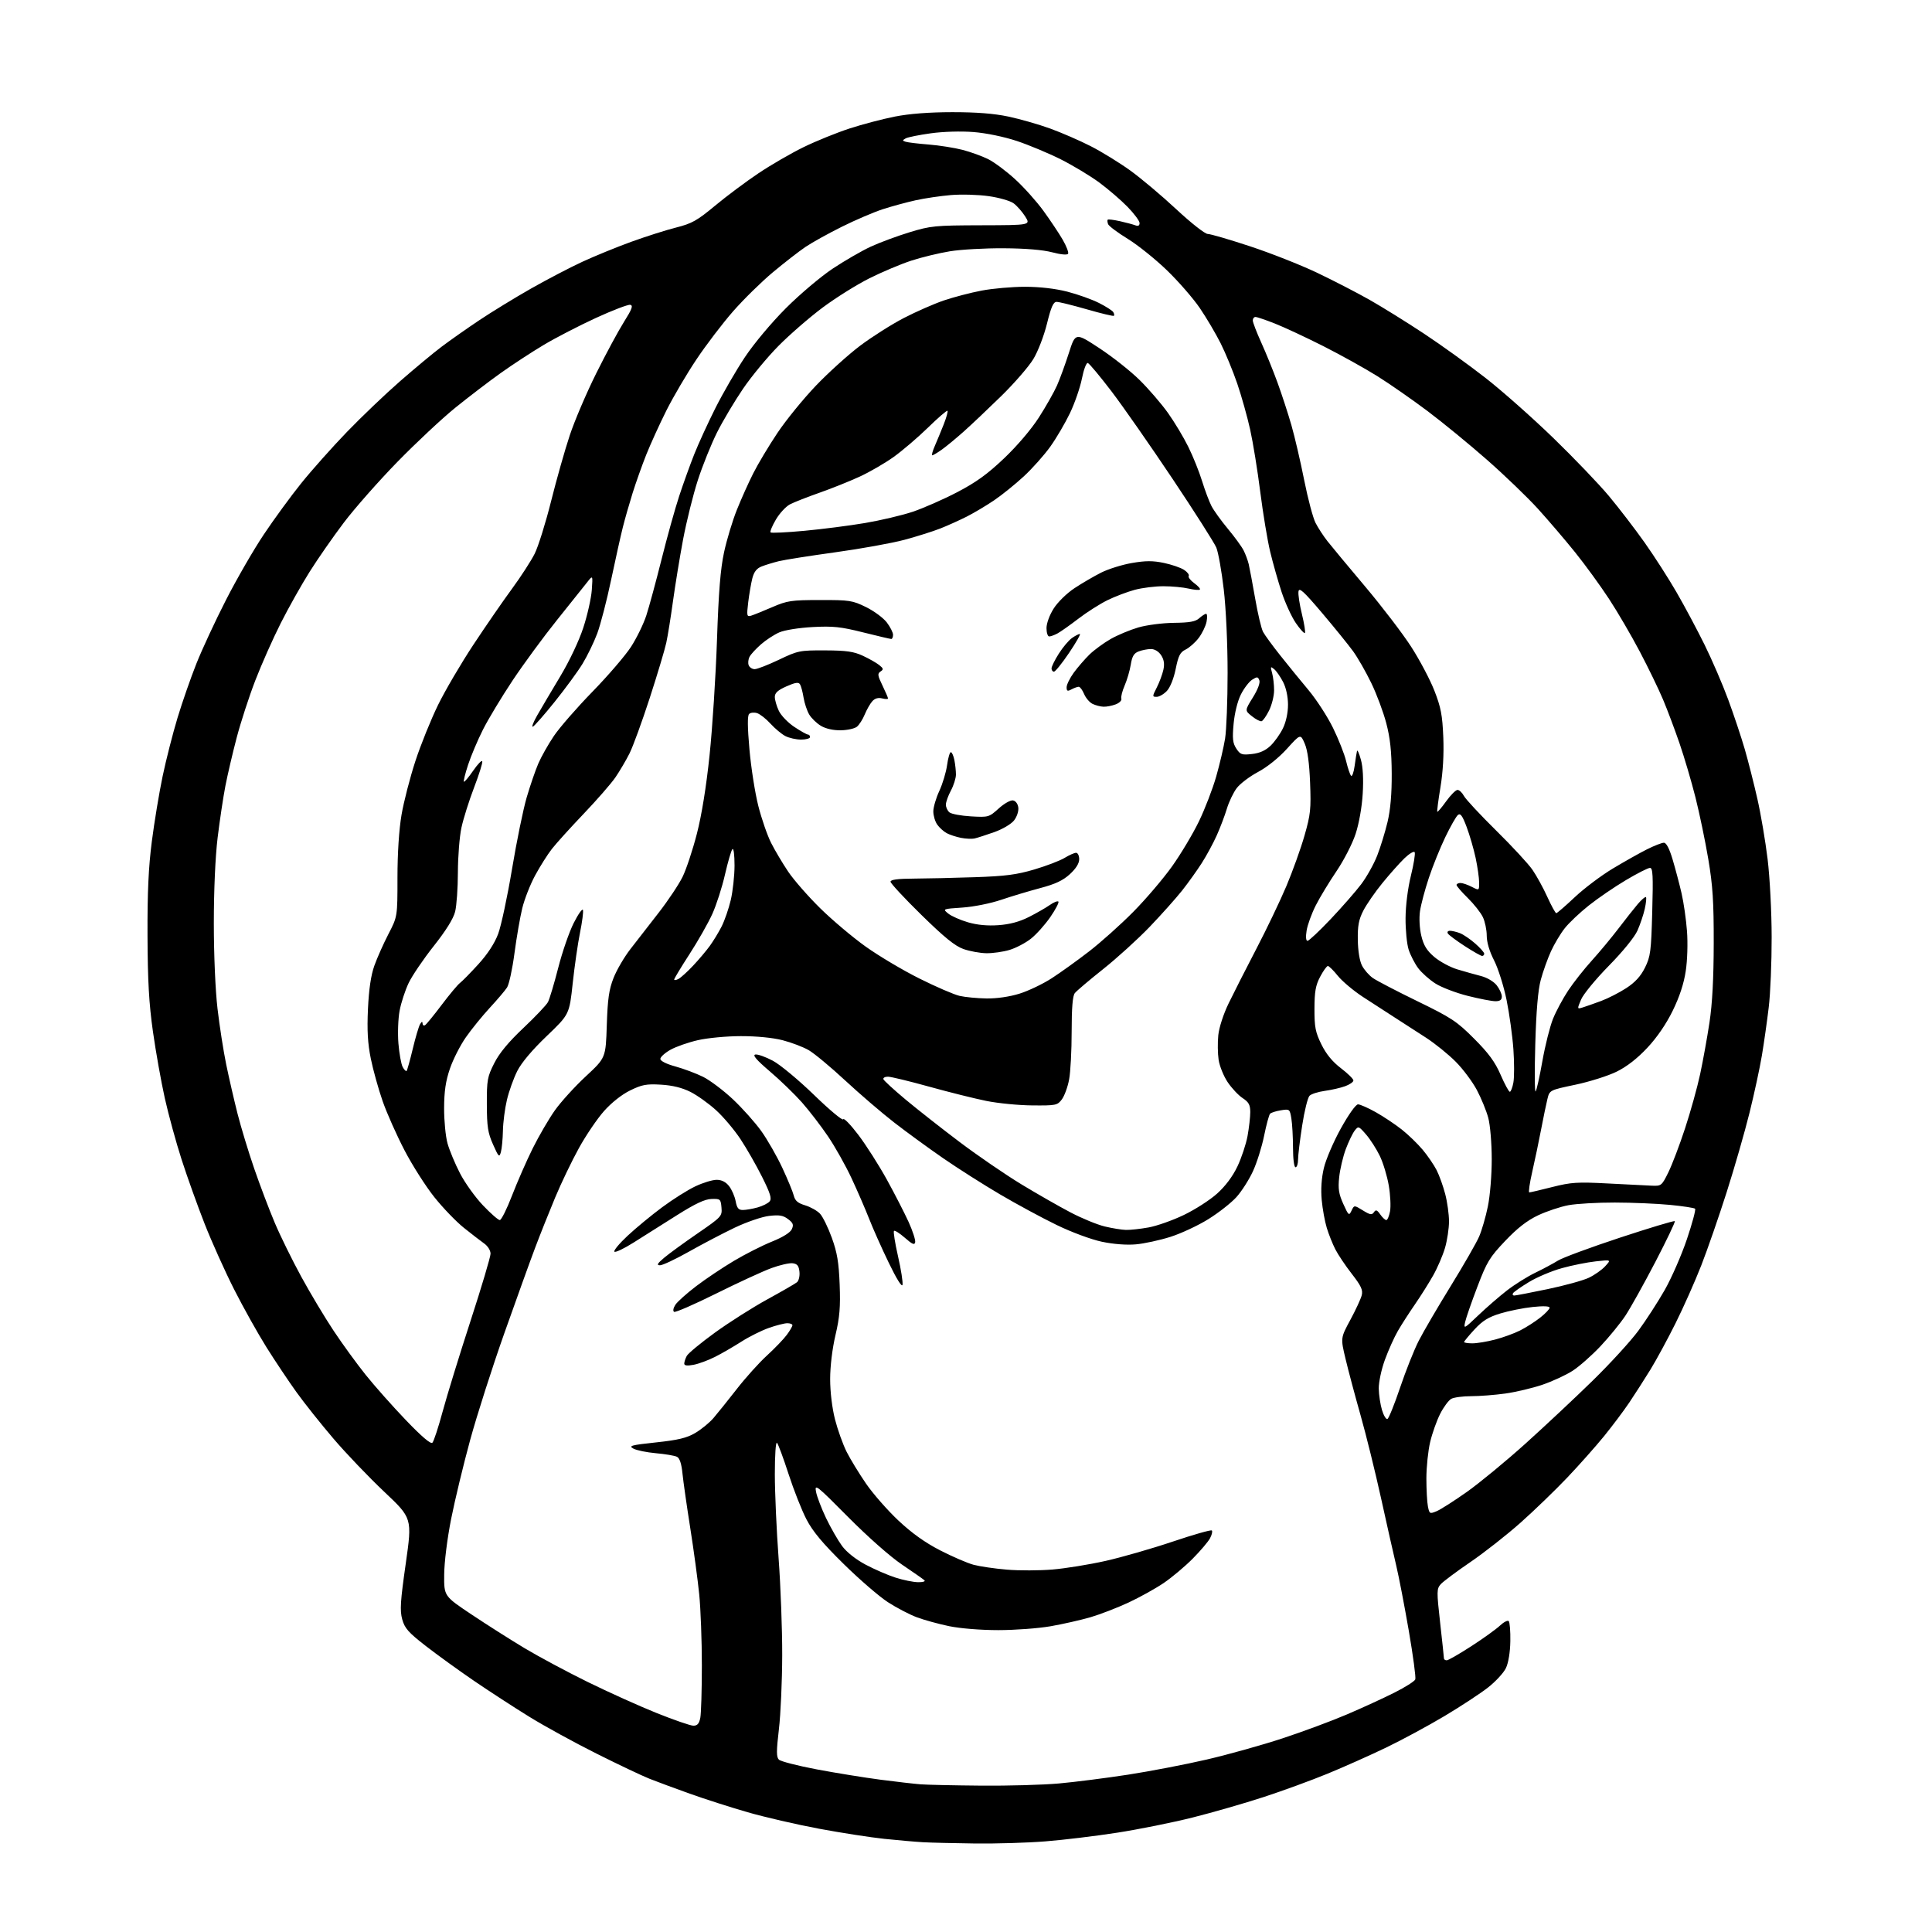 <?xml version="1.0" encoding="UTF-8" standalone="no"?>
<svg 
  version="1.1" 
  xmlns="http://www.w3.org/2000/svg" 
  xmlns:xlink="http://www.w3.org/1999/xlink" 
  xmlns:svg="http://www.w3.org/2000/svg"
  xmlns:rdf="http://www.w3.org/1999/02/22-rdf-syntax-ns#"
  xmlns:cc="http://creativecommons.org/ns#"
  xmlns:dc="http://purl.org/dc/elements/1.1/"
  viewBox="0 0 768 768"
  width="768"
  height="768"
>
<style>svg {background-color: white; }</style>"
<path stroke="none" fill="black" fill-rule="evenodd" d="M387.60,732.82C379.30,732.71 370.02,732.49 367.00,732.32C363.98,732.15 357.00,731.54 351.50,730.97C346.00,730.39 334.30,728.57 325.50,726.93C316.70,725.28 303.96,722.34 297.19,720.39C290.42,718.43 280.07,715.12 274.19,713.01C268.31,710.91 261.13,708.25 258.23,707.10C255.32,705.95 245.87,701.47 237.23,697.14C228.58,692.82 216.55,686.23 210.50,682.50C204.45,678.77 194.55,672.34 188.50,668.21C182.45,664.08 173.80,657.83 169.28,654.32C162.34,648.93 160.88,647.28 159.89,643.72C158.92,640.18 159.14,636.59 161.30,621.50C163.86,603.50 163.86,603.50 152.74,593.00C146.63,587.23 137.54,577.73 132.56,571.89C127.58,566.06 120.95,557.73 117.84,553.39C114.72,549.05 109.37,541.04 105.94,535.58C102.52,530.12 96.73,519.77 93.08,512.58C89.44,505.39 84.16,493.65 81.35,486.50C78.54,479.35 74.43,467.88 72.21,461.00C69.99,454.12 66.98,443.12 65.51,436.54C64.05,429.97 61.92,418.04 60.79,410.04C59.22,398.95 58.71,389.93 58.64,372.00C58.57,354.77 59.03,344.77 60.35,334.50C61.34,326.80 63.27,315.12 64.65,308.54C66.03,301.96 68.70,291.52 70.57,285.34C72.44,279.15 75.82,269.46 78.07,263.80C80.32,258.13 85.61,246.75 89.83,238.50C94.04,230.25 100.79,218.55 104.84,212.50C108.88,206.45 115.59,197.26 119.76,192.08C123.93,186.89 132.11,177.72 137.92,171.69C143.74,165.67 153.22,156.61 159.00,151.57C164.78,146.52 172.20,140.35 175.50,137.86C178.80,135.37 185.55,130.62 190.50,127.31C195.45,124.00 204.72,118.33 211.09,114.71C217.47,111.09 226.67,106.29 231.54,104.04C236.41,101.79 245.15,98.22 250.95,96.11C256.75,94.01 264.77,91.45 268.76,90.45C275.06,88.85 277.11,87.70 284.26,81.76C288.79,77.99 296.55,72.20 301.50,68.88C306.45,65.56 314.55,60.87 319.50,58.46C324.45,56.05 332.65,52.73 337.73,51.07C342.81,49.42 350.91,47.29 355.73,46.34C361.47,45.21 369.33,44.60 378.50,44.59C388.09,44.58 395.12,45.13 400.82,46.33C405.40,47.30 412.88,49.44 417.44,51.09C422.01,52.75 429.28,55.91 433.60,58.12C437.93,60.33 444.98,64.67 449.27,67.76C453.56,70.85 461.81,77.79 467.60,83.19C473.46,88.65 478.99,93.00 480.08,93.00C481.15,93.00 488.70,95.20 496.85,97.89C505.00,100.57 516.94,105.28 523.39,108.34C529.84,111.41 539.25,116.26 544.31,119.12C549.36,121.98 559.12,128.04 566.00,132.59C572.88,137.13 583.88,145.05 590.45,150.18C597.02,155.30 609.13,166.03 617.36,174.00C625.59,181.97 635.57,192.39 639.54,197.14C643.51,201.89 649.90,210.22 653.74,215.64C657.58,221.06 663.32,230.00 666.49,235.50C669.67,241.00 674.68,250.39 677.63,256.37C680.58,262.36 684.81,272.16 687.01,278.16C689.22,284.16 692.17,292.99 693.56,297.78C694.95,302.58 697.20,311.45 698.57,317.50C699.95,323.55 701.78,334.35 702.65,341.50C703.53,348.74 704.25,362.47 704.26,372.50C704.28,382.40 703.76,395.00 703.09,400.50C702.43,406.00 701.22,414.55 700.39,419.50C699.57,424.45 697.35,434.71 695.47,442.31C693.59,449.90 689.51,464.08 686.41,473.81C683.31,483.54 678.76,496.68 676.29,503.00C673.82,509.32 669.22,519.67 666.06,526.00C662.91,532.33 658.40,540.65 656.03,544.50C653.66,548.35 649.91,554.20 647.69,557.50C645.47,560.80 640.96,566.81 637.67,570.86C634.38,574.91 627.82,582.30 623.09,587.28C618.37,592.26 610.00,600.34 604.50,605.24C599.00,610.13 590.00,617.20 584.50,620.95C579.00,624.70 573.71,628.65 572.74,629.72C571.09,631.56 571.07,632.48 572.48,645.09C573.31,652.46 573.99,658.84 573.99,659.25C574.00,659.66 574.49,660.00 575.10,660.00C575.70,660.00 580.09,657.48 584.85,654.40C589.61,651.32 594.73,647.64 596.24,646.22C597.75,644.80 599.32,643.99 599.74,644.41C600.16,644.84 600.45,648.43 600.38,652.41C600.31,656.80 599.62,660.99 598.63,663.09C597.73,664.98 594.51,668.47 591.47,670.84C588.44,673.21 580.68,678.30 574.23,682.15C567.78,686.00 557.33,691.64 551.00,694.69C544.67,697.74 534.22,702.40 527.77,705.05C521.31,707.71 509.84,711.90 502.27,714.37C494.70,716.84 482.00,720.50 474.07,722.49C466.13,724.49 452.63,727.20 444.07,728.53C435.50,729.86 422.70,731.41 415.60,731.97C408.51,732.54 395.91,732.92 387.60,732.82zM390.00,709.82C400.73,709.92 414.68,709.52 421.00,708.95C427.32,708.38 439.66,706.81 448.41,705.46C457.15,704.11 471.26,701.40 479.75,699.43C488.25,697.45 501.79,693.67 509.85,691.01C517.91,688.36 529.43,684.08 535.45,681.50C541.47,678.93 549.93,675.05 554.24,672.88C558.56,670.71 562.32,668.33 562.60,667.59C562.89,666.85 561.73,658.21 560.04,648.38C558.34,638.54 556.10,626.90 555.06,622.50C554.01,618.10 551.28,605.98 548.99,595.57C546.70,585.16 543.03,570.31 540.84,562.57C538.65,554.83 535.96,544.76 534.88,540.19C532.89,531.87 532.89,531.87 536.78,524.67C538.92,520.71 540.96,516.30 541.31,514.88C541.84,512.81 541.07,511.15 537.38,506.40C534.85,503.16 531.90,498.75 530.81,496.62C529.72,494.48 528.19,490.66 527.42,488.12C526.64,485.58 525.73,480.57 525.40,477.00C525.01,472.80 525.31,468.32 526.25,464.34C527.04,460.95 530.08,453.86 533.00,448.59C536.08,443.04 538.95,439.00 539.83,439.00C540.66,439.00 543.85,440.41 546.92,442.13C549.99,443.86 554.63,446.95 557.23,449.01C559.83,451.07 563.57,454.69 565.55,457.06C567.53,459.42 570.01,463.07 571.08,465.15C572.14,467.23 573.68,471.52 574.50,474.68C575.33,477.84 576.00,482.72 576.00,485.53C576.00,488.34 575.28,493.08 574.41,496.07C573.53,499.06 571.42,503.98 569.71,507.00C568.01,510.02 564.75,515.20 562.47,518.50C560.19,521.80 557.13,526.55 555.68,529.06C554.22,531.57 551.90,536.75 550.51,540.56C549.12,544.39 548.03,549.50 548.08,552.00C548.12,554.47 548.70,558.30 549.36,560.50C550.02,562.70 551.00,564.31 551.53,564.07C552.06,563.83 554.33,558.21 556.57,551.57C558.81,544.93 562.13,536.58 563.96,533.00C565.78,529.42 571.50,519.64 576.67,511.25C581.84,502.86 586.93,493.99 587.99,491.52C589.05,489.06 590.61,483.68 591.45,479.56C592.32,475.37 592.99,467.13 592.99,460.79C592.98,454.46 592.38,447.25 591.61,444.37C590.86,441.55 588.81,436.55 587.06,433.26C585.30,429.97 581.54,424.93 578.68,422.06C575.83,419.18 570.58,414.93 567.00,412.59C563.42,410.26 557.80,406.63 554.50,404.52C551.20,402.41 545.45,398.69 541.72,396.25C537.99,393.80 533.53,390.05 531.80,387.90C530.08,385.76 528.30,384.00 527.85,384.00C527.41,384.00 526.03,385.91 524.79,388.25C522.98,391.68 522.54,394.14 522.52,401.00C522.50,408.30 522.89,410.30 525.28,415.17C527.18,419.03 529.65,422.04 533.03,424.62C535.77,426.71 538.00,428.90 538.00,429.50C538.00,430.11 536.52,431.13 534.70,431.79C532.89,432.45 529.26,433.28 526.63,433.64C524.00,434.00 521.27,434.87 520.56,435.58C519.85,436.29 518.53,441.60 517.64,447.37C516.74,453.15 516.00,459.25 516.00,460.94C516.00,462.62 515.55,464.00 515.00,464.00C514.42,464.00 514.00,460.74 513.99,456.25C513.98,451.99 513.69,446.76 513.34,444.64C512.72,440.87 512.62,440.80 509.19,441.36C507.25,441.67 505.32,442.28 504.89,442.71C504.46,443.15 503.39,447.10 502.50,451.50C501.61,455.90 499.61,462.26 498.05,465.62C496.50,468.99 493.54,473.61 491.49,475.88C489.44,478.15 484.44,482.08 480.37,484.61C476.31,487.15 469.51,490.32 465.27,491.67C461.03,493.01 454.84,494.36 451.53,494.65C447.81,494.98 442.62,494.58 438.00,493.61C433.72,492.70 425.99,489.84 420.00,486.93C414.23,484.13 404.10,478.66 397.50,474.77C390.90,470.89 380.74,464.43 374.93,460.42C369.12,456.41 360.34,450.01 355.43,446.20C350.52,442.39 341.78,434.89 336.00,429.53C330.23,424.17 323.70,418.75 321.50,417.47C319.30,416.19 314.61,414.41 311.08,413.50C307.16,412.50 300.72,411.87 294.52,411.88C288.91,411.88 281.28,412.60 277.44,413.48C273.62,414.35 268.70,416.07 266.50,417.31C264.30,418.55 262.50,420.18 262.50,420.93C262.50,421.75 264.90,422.96 268.50,423.94C271.80,424.85 276.73,426.70 279.47,428.05C282.20,429.40 287.53,433.41 291.33,436.97C295.12,440.54 300.20,446.23 302.63,449.63C305.06,453.03 308.80,459.57 310.95,464.16C313.09,468.75 315.16,473.73 315.53,475.24C316.05,477.32 317.14,478.26 320.07,479.14C322.19,479.78 324.84,481.27 325.96,482.46C327.07,483.64 329.19,487.96 330.67,492.06C332.80,497.95 333.44,501.82 333.78,510.66C334.12,519.60 333.79,523.60 332.10,530.78C330.84,536.18 330.00,543.11 330.00,548.21C330.00,553.31 330.77,559.69 331.93,564.24C333.00,568.40 335.08,574.21 336.56,577.15C338.05,580.09 341.52,585.78 344.28,589.79C347.04,593.80 352.81,600.38 357.10,604.41C362.43,609.42 367.68,613.18 373.70,616.28C378.54,618.77 384.52,621.35 387.00,622.02C389.48,622.68 395.45,623.56 400.28,623.96C405.10,624.37 413.25,624.34 418.38,623.91C423.51,623.48 433.00,621.94 439.47,620.49C445.95,619.03 457.96,615.58 466.18,612.81C474.39,610.04 481.38,608.05 481.72,608.39C482.06,608.73 481.74,610.12 481.00,611.49C480.27,612.86 477.16,616.52 474.09,619.62C471.01,622.72 465.85,627.05 462.62,629.25C459.38,631.45 453.08,634.95 448.62,637.03C444.15,639.11 437.35,641.74 433.50,642.87C429.65,643.99 422.50,645.61 417.62,646.46C412.73,647.31 403.38,648.00 396.83,648.00C389.89,648.00 381.74,647.34 377.30,646.43C373.11,645.56 367.33,643.97 364.45,642.89C361.57,641.82 356.41,639.12 352.98,636.91C349.56,634.70 341.63,627.86 335.38,621.71C327.02,613.50 323.10,608.80 320.60,604.01C318.73,600.43 315.53,592.33 313.48,586.00C311.43,579.67 309.36,574.07 308.87,573.55C308.37,573.00 308.01,578.31 308.01,586.05C308.02,593.45 308.69,608.50 309.51,619.50C310.32,630.50 310.97,647.83 310.94,658.00C310.92,668.17 310.33,681.39 309.63,687.36C308.60,696.13 308.60,698.46 309.63,699.49C310.33,700.18 317.11,701.93 324.70,703.36C332.29,704.79 343.68,706.63 350.00,707.46C356.32,708.28 363.52,709.11 366.00,709.30C368.48,709.49 379.27,709.73 390.00,709.82zM275.62,685.99C277.21,686.00 277.91,685.20 278.38,682.88C278.72,681.16 279.00,671.75 279.00,661.98C279.00,652.21 278.53,639.55 277.96,633.86C277.39,628.16 275.79,616.30 274.40,607.50C273.01,598.70 271.61,588.89 271.29,585.71C270.91,581.83 270.18,579.65 269.11,579.10C268.22,578.64 264.46,578.01 260.76,577.68C257.05,577.35 253.00,576.52 251.76,575.83C249.78,574.74 250.89,574.44 260.76,573.38C269.58,572.44 272.96,571.63 276.37,569.63C278.77,568.22 282.02,565.56 283.61,563.71C285.20,561.86 289.38,556.65 292.90,552.14C296.41,547.63 301.81,541.63 304.90,538.82C307.98,536.00 311.51,532.33 312.75,530.65C313.99,528.98 315.00,527.25 315.00,526.81C315.00,526.36 314.09,526.00 312.98,526.00C311.86,526.00 308.56,526.84 305.63,527.87C302.71,528.90 297.78,531.36 294.69,533.34C291.60,535.31 286.89,538.04 284.23,539.38C281.57,540.73 277.73,542.15 275.69,542.53C273.14,543.01 272.00,542.86 272.00,542.05C272.00,541.40 272.45,540.03 273.00,539.00C273.55,537.97 278.61,533.79 284.25,529.70C289.89,525.62 299.23,519.69 305.00,516.53C310.77,513.37 316.09,510.30 316.80,509.72C317.52,509.14 317.97,507.28 317.80,505.59C317.57,503.22 316.95,502.42 315.15,502.17C313.85,501.98 310.03,502.85 306.65,504.09C303.27,505.33 293.39,509.88 284.70,514.20C276.01,518.52 268.48,521.80 267.96,521.48C267.42,521.14 267.64,519.96 268.48,518.66C269.29,517.44 273.02,514.10 276.77,511.25C280.52,508.40 287.26,503.88 291.75,501.21C296.24,498.54 303.03,495.10 306.85,493.56C311.20,491.81 314.15,489.97 314.76,488.62C315.56,486.87 315.29,486.14 313.26,484.61C311.29,483.12 309.76,482.87 305.68,483.35C302.85,483.69 296.76,485.78 292.04,488.03C287.34,490.28 279.16,494.56 273.85,497.56C268.54,500.55 263.37,502.99 262.35,502.97C260.91,502.95 261.28,502.29 264.00,499.99C265.93,498.36 271.91,494.00 277.30,490.30C286.83,483.74 287.09,483.46 286.80,480.03C286.51,476.66 286.33,476.50 282.84,476.61C280.17,476.68 276.40,478.46 269.02,483.11C263.44,486.62 255.74,491.48 251.92,493.90C248.10,496.32 244.64,497.97 244.24,497.56C243.83,497.15 246.20,494.29 249.50,491.22C252.80,488.14 258.97,483.05 263.22,479.90C267.46,476.75 273.40,473.01 276.41,471.59C279.41,470.16 283.22,469.00 284.87,469.00C286.86,469.00 288.51,469.83 289.81,471.49C290.89,472.86 292.07,475.56 292.43,477.49C292.95,480.25 293.56,481.00 295.30,480.99C296.51,480.99 299.14,480.53 301.14,479.98C303.14,479.42 305.31,478.34 305.94,477.57C306.86,476.47 306.21,474.38 302.94,467.83C300.65,463.25 296.79,456.50 294.36,452.83C291.93,449.16 287.57,443.98 284.65,441.33C281.74,438.67 277.14,435.39 274.43,434.03C271.11,432.37 267.29,431.44 262.74,431.17C256.96,430.83 255.20,431.16 250.52,433.45C247.21,435.06 243.11,438.30 240.15,441.62C237.45,444.65 232.96,451.26 230.17,456.31C227.37,461.36 223.11,470.23 220.70,476.00C218.29,481.77 214.70,490.77 212.73,496.00C210.75,501.23 205.24,516.52 200.47,530.00C195.70,543.48 189.60,562.54 186.91,572.36C184.22,582.19 180.81,596.36 179.32,603.86C177.77,611.75 176.60,621.08 176.57,625.99C176.50,634.48 176.50,634.48 187.50,641.82C193.55,645.86 203.00,651.86 208.50,655.16C214.00,658.46 225.25,664.49 233.50,668.55C241.75,672.61 254.12,678.19 261.00,680.95C267.88,683.71 274.46,685.98 275.62,685.99zM364.95,628.95C366.91,628.98 367.99,628.63 367.45,628.16C366.93,627.69 362.90,624.88 358.50,621.91C353.84,618.77 344.90,610.86 337.11,603.01C324.60,590.39 323.76,589.73 324.38,593.00C324.74,594.92 326.55,599.65 328.39,603.50C330.24,607.35 333.09,612.31 334.72,614.53C336.55,617.01 340.14,619.86 344.07,621.96C347.57,623.82 352.93,626.15 355.97,627.12C359.01,628.10 363.05,628.92 364.95,628.95zM571.12,600.71C572.71,600.04 578.12,596.58 583.16,593.02C588.19,589.45 598.66,580.83 606.41,573.85C614.16,566.86 626.18,555.61 633.11,548.83C640.05,542.05 648.22,533.12 651.26,529.00C654.30,524.88 659.01,517.60 661.73,512.83C664.45,508.06 668.42,498.97 670.56,492.64C672.70,486.30 674.17,480.84 673.82,480.49C673.48,480.15 668.99,479.46 663.85,478.96C658.71,478.46 648.85,478.04 641.93,478.03C635.02,478.01 626.73,478.49 623.51,479.08C620.29,479.68 614.86,481.49 611.43,483.10C607.03,485.19 603.21,488.16 598.34,493.28C592.14,499.81 591.05,501.60 587.28,511.51C584.97,517.55 582.79,523.85 582.42,525.50C581.78,528.37 582.00,528.26 587.63,522.88C590.86,519.80 595.98,515.35 599.00,513.01C602.02,510.66 607.07,507.50 610.22,505.97C613.36,504.45 617.48,502.25 619.36,501.08C621.25,499.92 632.36,495.81 644.04,491.96C655.73,488.11 665.50,485.17 665.76,485.43C666.02,485.68 662.52,493.01 658.00,501.70C653.47,510.39 648.13,519.97 646.13,522.99C644.13,526.01 639.66,531.49 636.19,535.17C632.72,538.85 627.73,543.25 625.09,544.94C622.45,546.63 617.07,549.12 613.12,550.46C609.17,551.80 602.54,553.37 598.40,553.95C594.25,554.53 588.16,555.00 584.86,555.00C581.57,555.00 578.00,555.47 576.93,556.04C575.87,556.61 573.87,559.30 572.49,562.02C571.11,564.74 569.32,569.78 568.51,573.23C567.69,576.68 567.02,583.16 567.01,587.62C567.01,592.09 567.28,597.14 567.62,598.83C568.21,601.79 568.34,601.86 571.12,600.71zM171.89,573.50C172.44,572.95 174.28,567.33 175.99,561.00C177.70,554.67 182.68,538.51 187.05,525.07C191.42,511.64 195.00,499.62 195.00,498.37C195.00,497.07 193.91,495.32 192.46,494.30C191.06,493.31 187.42,490.50 184.38,488.06C181.33,485.62 176.06,480.15 172.67,475.90C169.28,471.66 163.95,463.31 160.84,457.34C157.73,451.38 153.80,442.57 152.12,437.77C150.44,432.96 148.32,425.34 147.40,420.82C146.17,414.73 145.88,409.65 146.27,401.06C146.64,393.23 147.45,387.70 148.80,383.91C149.89,380.83 152.41,375.18 154.39,371.34C158.00,364.37 158.00,364.37 158.00,348.86C158.00,339.20 158.61,329.80 159.61,323.93C160.49,318.74 162.97,309.14 165.11,302.58C167.25,296.03 171.33,285.95 174.16,280.18C176.99,274.41 183.33,263.61 188.25,256.18C193.16,248.75 200.05,238.77 203.55,234.01C207.05,229.24 211.09,222.99 212.53,220.13C213.97,217.26 216.91,207.85 219.07,199.22C221.23,190.59 224.57,178.78 226.51,172.98C228.44,167.18 233.15,156.15 236.98,148.47C240.80,140.78 245.77,131.57 248.01,128.00C251.25,122.85 251.77,121.43 250.53,121.17C249.67,120.99 243.54,123.33 236.92,126.37C230.29,129.42 220.96,134.23 216.19,137.08C211.41,139.92 203.68,144.98 199.00,148.32C194.32,151.66 186.22,157.85 181.00,162.07C175.78,166.29 165.41,175.99 157.96,183.62C150.52,191.25 140.95,202.10 136.70,207.72C132.45,213.34 126.32,222.14 123.09,227.28C119.86,232.41 114.69,241.60 111.61,247.70C108.53,253.80 103.98,264.02 101.51,270.43C99.03,276.83 95.69,287.11 94.07,293.28C92.45,299.45 90.43,308.10 89.58,312.50C88.73,316.90 87.35,326.11 86.51,332.97C85.59,340.55 85.00,353.89 85.00,366.98C85.00,379.55 85.61,393.71 86.47,401.01C87.27,407.88 88.83,417.84 89.92,423.14C91.01,428.44 93.04,437.23 94.41,442.66C95.79,448.10 98.78,457.93 101.05,464.52C103.32,471.11 106.98,480.77 109.19,486.00C111.39,491.23 116.15,500.90 119.75,507.50C123.35,514.10 129.15,523.78 132.63,529.01C136.11,534.25 141.84,542.13 145.36,546.52C148.88,550.92 156.06,559.01 161.33,564.51C167.67,571.12 171.24,574.16 171.89,573.50zM585.29,534.00C587.10,534.00 591.16,533.33 594.32,532.50C597.48,531.68 601.96,530.05 604.28,528.87C606.60,527.70 610.19,525.41 612.25,523.78C614.31,522.16 616.00,520.38 616.00,519.84C616.00,519.20 613.54,519.10 609.25,519.55C605.54,519.94 599.74,521.10 596.38,522.13C591.65,523.57 589.31,525.03 586.13,528.48C583.86,530.94 582.00,533.19 582.00,533.48C582.00,533.76 583.48,534.00 585.29,534.00zM601.93,515.00C602.50,515.00 608.49,513.85 615.23,512.44C621.98,511.03 629.34,509.00 631.58,507.93C633.83,506.86 636.76,504.80 638.08,503.36C640.50,500.73 640.50,500.73 634.34,501.41C630.95,501.78 624.88,502.99 620.86,504.11C616.83,505.22 610.95,507.71 607.79,509.63C604.63,511.55 601.78,513.54 601.46,514.06C601.14,514.58 601.35,515.00 601.93,515.00zM358.76,510.73C358.53,511.81 356.40,508.40 353.31,502.00C350.52,496.23 347.00,488.35 345.50,484.50C343.99,480.65 340.86,473.42 338.53,468.43C336.21,463.44 332.01,455.96 329.21,451.81C326.40,447.65 321.72,441.56 318.81,438.26C315.89,434.96 310.14,429.39 306.02,425.89C300.71,421.36 299.04,419.42 300.26,419.19C301.20,419.01 304.34,420.13 307.24,421.67C310.13,423.22 317.52,429.36 323.65,435.31C329.78,441.25 334.97,445.58 335.19,444.93C335.41,444.27 338.11,447.06 341.20,451.12C344.28,455.18 349.39,463.20 352.56,468.95C355.72,474.70 359.61,482.28 361.21,485.80C362.80,489.32 363.97,492.91 363.80,493.79C363.56,495.03 362.67,494.65 359.71,492.05C357.63,490.23 355.68,488.99 355.37,489.30C355.06,489.61 355.78,494.16 356.98,499.41C358.18,504.66 358.98,509.76 358.76,510.73zM447.57,488.91C449.25,488.96 453.30,488.52 456.57,487.93C459.83,487.34 466.14,485.12 470.58,482.98C475.03,480.85 480.99,477.02 483.82,474.47C487.13,471.49 490.02,467.63 491.90,463.67C493.51,460.28 495.32,454.83 495.92,451.57C496.51,448.30 497.00,444.03 497.00,442.07C496.99,439.20 496.40,438.11 493.95,436.50C492.28,435.40 489.60,432.54 488.00,430.15C486.40,427.75 484.79,423.77 484.42,421.29C484.05,418.82 483.99,414.42 484.29,411.51C484.60,408.46 486.33,403.13 488.39,398.87C490.35,394.82 495.31,385.07 499.40,377.21C503.50,369.35 508.88,358.10 511.37,352.21C513.85,346.32 517.09,337.30 518.56,332.16C520.96,323.78 521.19,321.62 520.78,311.16C520.48,303.35 519.78,298.21 518.65,295.59C516.97,291.69 516.97,291.69 511.57,297.66C508.33,301.24 503.73,304.93 500.09,306.87C496.75,308.65 492.93,311.54 491.61,313.30C490.28,315.06 488.52,318.75 487.69,321.50C486.86,324.25 485.05,329.03 483.66,332.12C482.27,335.22 479.59,340.17 477.70,343.12C475.80,346.08 472.30,350.98 469.91,354.00C467.52,357.02 461.73,363.51 457.04,368.41C452.34,373.30 444.00,380.88 438.50,385.25C433.00,389.62 427.94,393.91 427.25,394.79C426.39,395.89 426.00,400.64 426.00,410.05C426.00,417.57 425.55,426.15 424.99,429.11C424.44,432.08 423.14,435.62 422.12,437.00C420.34,439.38 419.79,439.50 410.38,439.42C404.94,439.38 396.68,438.57 392.00,437.62C387.32,436.67 377.11,434.12 369.30,431.95C361.49,429.78 354.14,428.00 352.97,428.00C351.79,428.00 350.98,428.45 351.17,429.01C351.35,429.56 355.33,433.20 360.00,437.10C364.68,441.00 374.36,448.61 381.52,454.01C388.69,459.41 399.71,466.96 406.02,470.79C412.34,474.62 421.15,479.65 425.61,481.98C430.07,484.32 436.14,486.81 439.11,487.53C442.07,488.24 445.88,488.87 447.57,488.91zM198.67,485.00C199.29,485.00 201.48,480.61 203.54,475.25C205.61,469.89 209.30,461.45 211.76,456.50C214.22,451.55 218.19,444.74 220.58,441.37C222.97,438.00 228.50,431.92 232.86,427.87C240.79,420.50 240.79,420.50 241.21,407.50C241.55,397.08 242.08,393.36 243.89,388.76C245.13,385.60 248.15,380.42 250.61,377.26C253.08,374.09 258.15,367.56 261.89,362.74C265.62,357.93 269.88,351.54 271.34,348.55C272.81,345.56 275.36,337.87 277.01,331.46C278.94,323.98 280.75,312.77 282.07,300.15C283.20,289.34 284.52,268.80 285.01,254.50C285.66,235.18 286.39,226.19 287.83,219.50C288.90,214.55 291.18,207.00 292.89,202.73C294.60,198.45 297.53,191.90 299.42,188.17C301.30,184.43 305.63,177.20 309.05,172.09C312.46,166.99 319.34,158.54 324.32,153.33C329.31,148.11 337.24,140.95 341.94,137.41C346.65,133.87 354.47,128.91 359.32,126.40C364.17,123.89 371.32,120.75 375.21,119.43C379.10,118.11 385.87,116.34 390.25,115.51C394.63,114.68 402.37,114.00 407.45,114.00C413.30,114.00 419.45,114.71 424.24,115.93C428.40,117.00 434.07,119.02 436.83,120.42C439.60,121.82 442.16,123.45 442.53,124.05C442.90,124.64 443.02,125.32 442.80,125.54C442.57,125.76 437.74,124.61 432.07,122.97C426.39,121.34 420.97,120.00 420.03,120.00C418.72,120.00 417.83,121.99 416.19,128.66C414.99,133.51 412.61,139.70 410.77,142.73C408.97,145.71 403.23,152.33 398.00,157.45C392.77,162.56 386.02,168.95 383.00,171.63C379.98,174.32 376.08,177.53 374.35,178.76C372.61,179.99 370.92,181.00 370.58,181.00C370.25,181.00 370.71,179.31 371.61,177.25C372.51,175.19 374.11,171.31 375.17,168.63C376.22,165.95 376.88,163.55 376.64,163.30C376.39,163.06 372.88,166.08 368.85,170.02C364.81,173.96 358.66,179.20 355.19,181.68C351.72,184.16 345.65,187.67 341.69,189.49C337.74,191.31 330.57,194.18 325.76,195.87C320.96,197.55 315.69,199.63 314.05,200.47C312.42,201.32 309.88,204.05 308.42,206.55C306.95,209.05 306.01,211.34 306.31,211.64C306.61,211.95 312.63,211.66 319.68,211.01C326.73,210.36 337.58,208.97 343.80,207.92C350.01,206.87 358.56,204.86 362.80,203.44C367.03,202.02 374.98,198.53 380.45,195.68C388.00,191.75 392.50,188.50 399.14,182.19C404.33,177.26 409.95,170.66 412.98,165.94C415.78,161.57 419.02,155.86 420.17,153.25C421.33,150.64 423.45,144.82 424.89,140.33C427.50,132.16 427.50,132.16 437.00,138.40C442.23,141.83 449.44,147.53 453.02,151.07C456.61,154.61 461.66,160.47 464.25,164.10C466.84,167.73 470.49,173.80 472.36,177.60C474.24,181.39 476.70,187.52 477.84,191.22C478.98,194.91 480.67,199.39 481.58,201.16C482.50,202.94 485.45,207.03 488.13,210.25C490.81,213.47 493.62,217.32 494.36,218.81C495.11,220.29 496.02,222.75 496.39,224.28C496.75,225.80 497.90,231.95 498.95,237.94C499.99,243.94 501.40,249.89 502.08,251.17C502.77,252.45 505.83,256.65 508.89,260.50C511.94,264.35 517.01,270.57 520.15,274.32C523.29,278.07 527.67,284.82 529.88,289.32C532.09,293.82 534.43,299.75 535.09,302.50C535.74,305.25 536.63,307.89 537.06,308.37C537.49,308.85 538.14,307.05 538.50,304.37C538.86,301.69 539.29,299.05 539.44,298.50C539.60,297.95 540.29,299.52 540.98,302.00C541.79,304.89 542.05,309.73 541.70,315.50C541.39,320.83 540.23,327.36 538.87,331.50C537.60,335.38 534.21,341.98 531.27,346.32C528.35,350.62 524.63,356.77 523.00,359.99C521.38,363.21 519.75,367.68 519.40,369.92C518.99,372.45 519.13,374.00 519.76,374.00C520.32,374.00 524.47,370.10 528.98,365.34C533.49,360.58 538.95,354.33 541.11,351.47C543.28,348.60 546.12,343.51 547.44,340.16C548.75,336.81 550.60,330.79 551.56,326.79C552.73,321.87 553.27,315.60 553.23,307.50C553.18,298.69 552.61,293.37 551.07,287.50C549.92,283.10 547.24,275.90 545.10,271.50C542.97,267.10 539.72,261.42 537.87,258.87C536.01,256.32 530.45,249.45 525.50,243.61C518.26,235.07 516.43,233.40 516.17,235.10C515.98,236.25 516.60,240.33 517.54,244.15C518.47,247.97 519.00,251.33 518.72,251.62C518.43,251.91 516.81,250.13 515.12,247.68C513.43,245.22 510.89,239.68 509.46,235.35C508.04,231.03 506.00,223.81 504.91,219.30C503.83,214.79 502.06,204.09 500.97,195.53C499.89,186.97 498.08,175.81 496.95,170.73C495.82,165.65 493.52,157.45 491.83,152.50C490.14,147.55 487.17,140.35 485.24,136.50C483.31,132.65 479.59,126.35 476.97,122.50C474.36,118.65 468.46,111.87 463.86,107.43C459.26,102.99 452.25,97.37 448.27,94.93C444.29,92.49 440.79,89.87 440.49,89.11C440.20,88.34 440.13,87.54 440.34,87.32C440.56,87.11 442.74,87.38 445.20,87.93C447.65,88.48 450.41,89.22 451.33,89.57C452.44,90.00 453.00,89.70 453.00,88.67C453.00,87.83 450.85,84.93 448.22,82.23C445.59,79.53 440.53,75.18 436.97,72.55C433.41,69.93 426.54,65.79 421.70,63.35C416.85,60.92 408.98,57.63 404.20,56.04C399.05,54.34 392.03,52.89 387.00,52.49C382.00,52.10 375.00,52.30 370.02,52.99C365.36,53.63 360.86,54.54 360.02,55.01C358.68,55.77 358.67,55.92 360.00,56.35C360.82,56.62 364.95,57.12 369.17,57.45C373.39,57.79 379.46,58.75 382.66,59.58C385.86,60.42 390.45,62.08 392.85,63.28C395.25,64.48 400.07,68.08 403.56,71.28C407.05,74.47 412.10,80.11 414.77,83.80C417.45,87.48 420.88,92.62 422.40,95.22C423.91,97.82 424.89,100.36 424.58,100.88C424.23,101.43 421.68,101.20 418.25,100.29C414.57,99.32 407.63,98.74 399.00,98.69C391.57,98.64 381.94,99.18 377.60,99.89C373.25,100.60 366.33,102.28 362.22,103.62C358.10,104.97 350.63,108.12 345.62,110.62C340.60,113.13 332.23,118.37 327.00,122.27C321.77,126.18 313.90,133.01 309.50,137.46C305.10,141.90 298.74,149.58 295.38,154.52C292.01,159.46 287.36,167.28 285.04,171.89C282.73,176.51 279.29,185.05 277.40,190.87C275.52,196.69 272.88,207.32 271.53,214.48C270.19,221.64 268.39,232.68 267.52,239.00C266.65,245.32 265.46,252.75 264.86,255.50C264.27,258.25 261.30,268.15 258.27,277.50C255.23,286.85 251.62,296.75 250.24,299.50C248.86,302.25 246.34,306.52 244.65,309.00C242.95,311.48 237.26,318.00 232.01,323.50C226.76,329.00 221.06,335.30 219.35,337.50C217.64,339.70 214.65,344.43 212.72,348.00C210.78,351.57 208.48,357.45 207.60,361.06C206.72,364.67 205.33,372.74 204.50,378.99C203.68,385.23 202.35,391.34 201.55,392.56C200.75,393.78 197.66,397.42 194.68,400.64C191.71,403.86 187.43,409.13 185.19,412.34C182.94,415.56 180.08,421.18 178.84,424.84C177.16,429.76 176.56,433.85 176.54,440.50C176.52,445.45 177.13,451.75 177.89,454.50C178.66,457.25 180.88,462.60 182.84,466.38C184.79,470.17 188.90,475.91 191.97,479.13C195.04,482.36 198.06,485.00 198.67,485.00zM551.08,485.00C551.53,485.00 552.20,483.44 552.56,481.52C552.92,479.61 552.70,475.00 552.06,471.27C551.43,467.55 549.83,462.25 548.50,459.50C547.17,456.75 544.72,452.93 543.05,451.00C540.11,447.61 539.97,447.56 538.51,449.44C537.68,450.51 536.09,453.82 534.97,456.80C533.86,459.78 532.68,464.79 532.35,467.93C531.86,472.57 532.17,474.58 533.98,478.58C536.07,483.21 536.26,483.37 537.25,481.26C538.30,479.02 538.30,479.02 541.75,481.15C544.62,482.93 545.36,483.05 546.15,481.89C546.91,480.76 547.38,480.92 548.67,482.75C549.53,483.99 550.62,485.00 551.08,485.00zM607.92,474.00C608.30,474.00 612.42,473.04 617.06,471.86C624.54,469.97 627.04,469.81 639.00,470.44C646.42,470.83 654.30,471.23 656.50,471.32C660.41,471.50 660.56,471.37 663.21,466.00C664.69,462.98 667.69,455.10 669.85,448.50C672.02,441.90 674.71,432.23 675.83,427.00C676.95,421.77 678.62,412.55 679.54,406.50C680.67,399.04 681.21,388.91 681.23,375.00C681.26,358.41 680.85,352.02 679.07,341.50C677.87,334.35 675.57,323.32 673.98,317.00C672.39,310.68 669.53,301.00 667.64,295.50C665.75,290.00 662.80,282.15 661.08,278.07C659.36,273.98 655.22,265.43 651.87,259.07C648.52,252.70 642.99,243.22 639.56,238.00C636.14,232.78 630.08,224.45 626.09,219.50C622.10,214.55 615.46,206.78 611.34,202.24C607.21,197.70 598.14,188.97 591.17,182.84C584.20,176.71 573.55,167.98 567.50,163.43C561.45,158.88 552.48,152.64 547.57,149.56C542.65,146.48 532.98,141.11 526.07,137.61C519.16,134.12 510.50,130.08 506.83,128.63C503.16,127.18 499.67,126.00 499.08,126.00C498.49,126.00 498.00,126.62 498.00,127.38C498.00,128.13 499.51,132.07 501.35,136.13C503.19,140.18 506.10,147.32 507.80,152.00C509.51,156.68 512.00,164.32 513.35,169.00C514.69,173.68 516.98,183.52 518.44,190.88C519.90,198.23 521.93,205.88 522.96,207.88C523.99,209.87 526.11,213.13 527.67,215.11C529.23,217.10 535.96,225.20 542.63,233.11C549.30,241.03 557.53,251.78 560.90,257.00C564.28,262.23 568.45,270.10 570.17,274.50C572.78,281.16 573.37,284.25 573.73,293.00C574.01,299.80 573.61,306.82 572.60,312.94C571.74,318.12 571.18,322.51 571.35,322.68C571.52,322.86 573.12,320.97 574.89,318.50C576.67,316.02 578.70,314.00 579.39,314.00C580.09,314.00 581.24,315.09 581.95,316.42C582.67,317.74 588.42,323.92 594.73,330.14C601.05,336.36 607.56,343.40 609.20,345.79C610.84,348.17 613.50,353.02 615.10,356.56C616.71,360.10 618.30,363.00 618.64,363.00C618.98,363.00 622.28,360.14 625.98,356.66C629.68,353.17 636.49,348.04 641.10,345.27C645.72,342.50 651.85,339.05 654.72,337.61C657.59,336.18 660.60,335.00 661.42,335.00C662.40,335.00 663.61,337.33 664.92,341.75C666.02,345.46 667.61,351.46 668.44,355.07C669.28,358.69 670.25,365.44 670.60,370.07C670.97,374.88 670.76,381.72 670.11,386.00C669.36,391.02 667.64,396.24 664.93,401.78C662.34,407.07 658.69,412.40 654.83,416.52C650.85,420.77 646.69,424.01 642.64,426.00C639.26,427.67 631.88,430.00 626.24,431.19C615.98,433.35 615.98,433.35 615.11,436.93C614.63,438.89 613.50,444.32 612.61,449.00C611.72,453.68 610.14,461.21 609.10,465.75C608.06,470.29 607.53,474.00 607.92,474.00zM199.11,457.96C198.49,460.21 198.22,459.95 196.00,454.96C193.93,450.33 193.56,447.91 193.53,439.00C193.50,429.31 193.73,428.05 196.47,422.64C198.50,418.61 202.13,414.24 208.06,408.64C212.80,404.16 217.20,399.53 217.82,398.35C218.45,397.17 220.28,391.05 221.90,384.74C223.51,378.43 226.29,370.40 228.07,366.89C229.85,363.37 231.50,361.05 231.73,361.72C231.96,362.39 231.44,366.44 230.57,370.72C229.70,375.00 228.39,384.07 227.66,390.87C226.33,403.24 226.33,403.24 217.31,411.87C211.58,417.35 207.31,422.41 205.63,425.73C204.18,428.61 202.32,433.78 201.51,437.23C200.69,440.68 199.98,446.20 199.92,449.50C199.85,452.80 199.49,456.61 199.11,457.96zM600.18,434.00C600.58,434.00 601.22,432.36 601.59,430.36C601.97,428.36 601.97,422.40 601.60,417.12C601.23,411.85 600.01,403.02 598.89,397.52C597.76,391.98 595.54,384.95 593.93,381.79C592.08,378.19 591.00,374.55 591.00,371.94C591.00,369.67 590.31,366.35 589.47,364.58C588.63,362.81 585.93,359.39 583.47,356.97C581.01,354.56 579.00,352.23 579.00,351.79C579.00,351.36 579.70,351.00 580.55,351.00C581.40,351.00 583.43,351.69 585.05,352.53C588.00,354.05 588.00,354.05 587.98,350.78C587.97,348.97 587.34,344.57 586.58,341.00C585.81,337.43 584.20,331.89 583.00,328.70C581.32,324.22 580.53,323.15 579.54,323.97C578.83,324.55 576.58,328.51 574.53,332.77C572.48,337.02 569.53,344.32 567.98,349.00C566.42,353.68 564.84,359.62 564.47,362.21C564.07,364.97 564.29,369.03 564.99,371.97C565.91,375.81 567.15,377.83 570.13,380.38C572.30,382.23 576.41,384.46 579.28,385.33C582.15,386.20 586.39,387.39 588.70,387.98C591.12,388.60 593.76,390.15 594.95,391.66C596.08,393.09 597.00,395.11 597.00,396.13C597.00,397.46 596.27,398.00 594.46,398.00C593.07,398.00 588.12,397.05 583.47,395.88C578.81,394.71 573.04,392.51 570.63,390.98C568.23,389.46 565.13,386.70 563.75,384.86C562.38,383.01 560.67,379.70 559.96,377.50C559.25,375.30 558.70,369.68 558.73,365.00C558.76,359.96 559.63,353.07 560.86,348.09C561.99,343.47 562.67,339.27 562.35,338.76C562.03,338.25 560.22,339.33 558.31,341.16C556.41,343.00 552.46,347.43 549.55,351.00C546.63,354.57 543.21,359.52 541.94,362.00C540.12,365.56 539.66,368.00 539.75,373.67C539.82,377.99 540.48,382.03 541.42,383.84C542.27,385.49 544.21,387.72 545.73,388.78C547.26,389.85 555.23,394.00 563.45,398.00C577.01,404.60 579.11,405.99 585.99,412.89C591.77,418.68 594.29,422.12 596.52,427.25C598.13,430.96 599.77,434.00 600.18,434.00zM610.42,433.86C610.80,433.52 612.01,428.12 613.11,421.87C614.21,415.63 616.12,408.04 617.34,405.00C618.57,401.97 621.29,396.89 623.40,393.72C625.50,390.55 629.76,385.15 632.87,381.73C635.97,378.30 640.72,372.57 643.44,369.00C646.15,365.43 649.60,361.07 651.09,359.32C652.59,357.57 654.03,356.36 654.29,356.62C654.55,356.88 654.34,358.98 653.82,361.29C653.31,363.59 652.00,367.46 650.93,369.89C649.77,372.51 645.14,378.21 639.54,383.91C634.35,389.19 629.38,395.24 628.50,397.34C626.90,401.17 626.90,401.17 629.20,400.46C630.47,400.06 633.75,398.91 636.50,397.89C639.25,396.87 643.75,394.56 646.50,392.77C650.01,390.47 652.22,388.06 653.91,384.64C656.10,380.22 656.36,378.21 656.79,362.39C657.19,348.00 657.03,345.00 655.89,345.00C655.12,345.00 650.80,347.20 646.28,349.89C641.75,352.58 635.13,357.11 631.57,359.95C628.00,362.78 623.71,366.84 622.03,368.97C620.34,371.09 617.87,375.23 616.53,378.16C615.19,381.10 613.37,386.20 612.48,389.50C611.38,393.57 610.68,401.78 610.30,415.00C609.99,425.73 610.05,434.21 610.42,433.86zM161.63,425.71C161.88,425.45 162.97,421.54 164.06,417.01C165.14,412.49 166.45,408.05 166.98,407.14C167.61,406.06 167.95,405.95 167.97,406.81C167.99,407.53 168.44,407.85 168.98,407.51C169.52,407.18 172.48,403.55 175.58,399.44C178.67,395.34 181.94,391.42 182.85,390.74C183.76,390.06 187.05,386.70 190.17,383.28C193.82,379.27 196.60,375.02 198.01,371.28C199.21,368.10 201.69,356.50 203.53,345.50C205.36,334.50 207.99,321.68 209.36,317.00C210.73,312.32 212.81,306.27 213.98,303.54C215.15,300.82 217.94,295.87 220.19,292.54C222.43,289.22 229.34,281.29 235.54,274.93C241.74,268.57 248.62,260.55 250.84,257.12C253.06,253.69 255.79,248.10 256.91,244.69C258.02,241.29 260.74,231.26 262.96,222.42C265.17,213.57 268.33,202.22 269.99,197.18C271.65,192.14 274.35,184.65 275.99,180.53C277.62,176.41 281.40,168.17 284.38,162.23C287.37,156.29 292.64,147.17 296.12,141.96C299.76,136.50 306.67,128.26 312.46,122.46C317.98,116.94 326.35,109.88 331.05,106.76C335.75,103.64 342.50,99.74 346.05,98.09C349.60,96.44 356.55,93.86 361.50,92.35C369.97,89.76 371.65,89.60 390.11,89.55C409.71,89.50 409.71,89.50 407.53,86.05C406.33,84.15 404.26,81.80 402.92,80.82C401.59,79.83 397.12,78.55 393.00,77.97C388.88,77.38 382.12,77.19 378.00,77.54C373.88,77.89 367.57,78.82 364.00,79.61C360.43,80.40 354.57,81.99 351.00,83.14C347.43,84.29 340.07,87.44 334.66,90.13C329.25,92.82 322.73,96.44 320.16,98.18C317.60,99.91 311.78,104.44 307.22,108.24C302.67,112.04 295.54,119.04 291.37,123.81C287.21,128.57 280.66,137.16 276.83,142.90C272.99,148.63 267.63,157.75 264.91,163.17C262.19,168.59 258.59,176.51 256.89,180.76C255.20,185.02 252.76,191.88 251.47,196.00C250.18,200.12 248.44,206.20 247.61,209.50C246.77,212.80 244.67,222.25 242.93,230.50C241.20,238.75 238.70,248.37 237.39,251.87C236.08,255.37 233.45,260.77 231.56,263.87C229.67,266.97 224.68,273.77 220.48,279.00C216.28,284.23 212.38,288.67 211.81,288.87C211.24,289.08 212.02,287.05 213.55,284.37C215.08,281.69 219.16,274.77 222.63,269.00C226.35,262.81 230.14,254.81 231.88,249.50C233.50,244.55 235.01,237.81 235.25,234.53C235.67,228.56 235.67,228.56 233.35,231.53C232.07,233.16 226.69,239.90 221.39,246.50C216.09,253.10 208.16,263.90 203.76,270.50C199.37,277.10 194.07,285.90 191.98,290.05C189.89,294.20 187.24,300.46 186.09,303.97C184.94,307.47 184.18,310.51 184.40,310.74C184.63,310.96 186.28,308.99 188.09,306.37C189.89,303.75 191.52,302.07 191.71,302.64C191.90,303.21 190.43,307.91 188.44,313.09C186.46,318.26 184.20,325.43 183.43,329.00C182.66,332.57 182.03,340.59 182.02,346.81C182.01,353.03 181.51,360.05 180.92,362.41C180.21,365.22 177.26,369.95 172.39,376.10C168.30,381.27 163.82,387.87 162.44,390.77C161.06,393.66 159.44,398.61 158.85,401.77C158.26,404.92 158.05,410.78 158.38,414.80C158.71,418.81 159.47,423.02 160.07,424.14C160.67,425.26 161.37,425.96 161.63,425.71zM392.14,396.90C396.22,396.96 401.28,396.23 405.22,395.01C408.75,393.92 414.53,391.16 418.06,388.88C421.59,386.60 428.31,381.77 432.99,378.15C437.67,374.53 445.55,367.48 450.50,362.47C455.45,357.47 462.37,349.35 465.88,344.44C469.39,339.52 474.21,331.45 476.60,326.50C478.99,321.55 482.08,313.53 483.46,308.67C484.85,303.81 486.43,297.06 486.98,293.67C487.53,290.28 487.99,278.50 487.99,267.50C487.99,255.85 487.36,241.98 486.46,234.28C485.61,227.00 484.28,219.53 483.50,217.66C482.72,215.80 474.91,203.52 466.13,190.38C457.35,177.25 446.42,161.58 441.84,155.57C437.25,149.56 433.02,144.49 432.44,144.30C431.84,144.11 430.81,146.82 430.08,150.49C429.36,154.08 427.23,160.26 425.33,164.22C423.43,168.18 419.92,174.17 417.52,177.53C415.12,180.89 410.39,186.20 407.01,189.33C403.64,192.45 398.32,196.75 395.19,198.87C392.06,200.99 387.15,203.91 384.27,205.37C381.39,206.82 376.67,208.95 373.77,210.09C370.87,211.23 364.45,213.26 359.50,214.59C354.55,215.91 342.18,218.15 332.00,219.55C321.82,220.96 311.70,222.55 309.50,223.10C307.30,223.65 304.27,224.58 302.76,225.17C300.81,225.93 299.74,227.29 299.07,229.87C298.56,231.87 297.82,236.16 297.43,239.40C296.78,244.88 296.87,245.26 298.62,244.73C299.65,244.41 303.43,242.89 307.00,241.34C312.96,238.77 314.53,238.53 326.00,238.52C337.71,238.50 338.86,238.68 344.26,241.33C347.43,242.88 351.14,245.63 352.51,247.42C353.88,249.22 355.00,251.43 355.00,252.34C355.00,253.25 354.68,254.00 354.29,254.00C353.90,254.00 348.86,252.82 343.10,251.38C334.21,249.15 331.16,248.83 323.06,249.26C317.58,249.56 311.92,250.46 309.79,251.38C307.75,252.27 304.47,254.41 302.50,256.14C300.53,257.86 298.49,260.08 297.97,261.06C297.44,262.05 297.28,263.56 297.61,264.43C297.94,265.29 299.02,266.00 300.00,266.00C300.99,266.00 305.33,264.31 309.65,262.25C317.21,258.64 317.89,258.50 328.00,258.54C336.50,258.58 339.36,258.99 343.00,260.68C345.48,261.83 348.40,263.49 349.50,264.37C351.21,265.73 351.28,266.10 350.03,266.93C348.75,267.76 348.86,268.53 350.78,272.47C352.00,274.99 353.00,277.32 353.00,277.64C353.00,277.96 351.94,277.95 350.64,277.62C349.08,277.23 347.76,277.62 346.74,278.77C345.89,279.72 344.55,282.07 343.75,284.00C342.96,285.93 341.57,288.11 340.66,288.87C339.76,289.62 336.86,290.26 334.23,290.30C331.28,290.35 328.26,289.68 326.36,288.55C324.66,287.55 322.55,285.51 321.67,284.02C320.79,282.53 319.79,279.51 319.43,277.30C319.08,275.09 318.44,272.72 318.02,272.03C317.43,271.08 316.18,271.27 312.63,272.84C309.19,274.36 308.00,275.44 308.00,277.04C308.00,278.23 308.72,280.72 309.60,282.57C310.48,284.43 313.26,287.31 315.77,288.97C318.29,290.64 320.72,292.00 321.17,292.00C321.63,292.00 322.00,292.45 322.00,293.00C322.00,293.55 320.40,294.00 318.45,294.00C316.50,294.00 313.69,293.37 312.20,292.60C310.72,291.83 308.06,289.62 306.30,287.69C304.54,285.75 302.14,283.86 300.95,283.48C299.77,283.11 298.34,283.26 297.78,283.82C297.09,284.51 297.13,289.05 297.92,297.95C298.56,305.16 300.14,315.25 301.44,320.37C302.74,325.49 305.03,332.11 306.54,335.09C308.05,338.07 311.10,343.20 313.32,346.50C315.54,349.80 321.25,356.32 326.00,361.00C330.75,365.68 338.88,372.54 344.07,376.25C349.26,379.96 358.90,385.70 365.50,388.99C372.10,392.29 379.30,395.39 381.50,395.89C383.70,396.39 388.49,396.84 392.14,396.90zM269.75,389.11C270.71,388.59 273.33,386.21 275.56,383.83C277.80,381.45 280.77,377.93 282.17,376.00C283.57,374.07 285.68,370.60 286.86,368.28C288.04,365.96 289.67,361.24 290.49,357.78C291.30,354.33 291.98,348.15 291.99,344.05C291.99,339.83 291.63,337.01 291.14,337.55C290.67,338.07 289.34,342.62 288.19,347.65C287.05,352.69 284.77,359.75 283.14,363.35C281.51,366.94 277.44,374.11 274.09,379.28C270.74,384.45 268.00,388.99 268.00,389.38C268.00,389.76 268.79,389.64 269.75,389.11zM589.16,380.00C588.69,380.00 585.59,378.24 582.28,376.10C578.96,373.95 575.94,371.70 575.56,371.10C575.18,370.49 575.54,370.00 576.38,370.00C577.20,370.00 578.97,370.42 580.32,370.93C581.67,371.45 584.40,373.29 586.39,375.04C588.38,376.78 590.00,378.61 590.00,379.10C590.00,379.60 589.62,380.00 589.16,380.00zM392.09,378.92C389.57,378.88 385.48,378.13 383.00,377.26C379.63,376.07 375.43,372.66 366.25,363.67C359.51,357.07 354.00,351.13 354.00,350.49C354.00,349.67 356.85,349.29 363.25,349.26C368.34,349.23 379.25,348.98 387.50,348.70C399.67,348.29 404.14,347.71 411.19,345.62C415.97,344.20 421.37,342.14 423.19,341.03C425.01,339.92 427.06,339.01 427.75,339.00C428.44,339.00 429.00,340.15 429.00,341.55C429.00,343.22 427.71,345.28 425.29,347.50C422.55,350.01 419.50,351.44 413.54,353.02C409.12,354.19 402.13,356.29 398.01,357.68C393.78,359.12 387.07,360.46 382.59,360.77C374.69,361.31 374.67,361.31 376.95,363.16C378.21,364.18 381.74,365.74 384.79,366.63C388.49,367.70 392.55,368.09 396.93,367.77C401.40,367.45 405.26,366.41 409.00,364.52C412.02,362.99 415.76,360.85 417.31,359.76C418.85,358.67 420.39,358.06 420.72,358.39C421.06,358.73 419.62,361.49 417.53,364.53C415.43,367.57 411.97,371.44 409.83,373.13C407.69,374.83 403.86,376.84 401.31,377.61C398.77,378.37 394.62,378.96 392.09,378.92zM387.50,333.28C386.40,333.54 383.93,333.44 382.00,333.06C380.07,332.68 377.51,331.83 376.30,331.18C375.09,330.52 373.40,328.99 372.55,327.77C371.70,326.55 371.00,324.19 371.01,322.53C371.02,320.86 372.09,317.20 373.40,314.40C374.70,311.59 376.09,306.98 376.48,304.15C376.87,301.32 377.54,299.00 377.97,299.00C378.40,299.00 379.03,300.41 379.38,302.12C379.72,303.84 380.00,306.44 380.00,307.89C380.00,309.34 379.10,312.21 378.00,314.26C376.90,316.31 376.00,318.84 376.00,319.87C376.00,320.91 376.64,322.28 377.42,322.93C378.20,323.58 382.04,324.29 385.95,324.52C392.94,324.92 393.15,324.86 397.00,321.38C399.19,319.40 401.71,317.99 402.71,318.18C403.76,318.38 404.62,319.56 404.80,321.06C404.96,322.49 404.21,324.73 403.09,326.15C401.98,327.57 398.52,329.61 395.30,330.76C392.11,331.89 388.60,333.02 387.50,333.28zM497.68,299.73C500.76,299.39 503.06,298.35 505.08,296.42C506.69,294.88 508.90,291.76 510.00,289.49C511.22,286.98 512.00,283.32 512.00,280.14C512.00,276.96 511.25,273.45 510.07,271.14C509.01,269.07 507.41,266.76 506.51,266.01C505.04,264.79 504.96,264.94 505.69,267.58C506.13,269.18 506.49,272.30 506.47,274.50C506.45,276.70 505.55,280.28 504.47,282.45C503.39,284.62 502.05,286.53 501.50,286.69C500.95,286.85 499.22,285.97 497.66,284.71C494.81,282.44 494.81,282.44 498.03,277.26C499.98,274.13 501.00,271.43 500.61,270.43C500.05,268.96 499.72,268.94 497.74,270.20C496.51,270.99 494.50,273.63 493.27,276.07C491.95,278.70 490.78,283.42 490.38,287.71C489.84,293.65 490.03,295.39 491.46,297.58C493.02,299.96 493.67,300.19 497.68,299.73zM438.68,280.93C437.48,280.90 435.52,280.39 434.32,279.81C433.12,279.23 431.61,277.46 430.95,275.88C430.29,274.30 429.33,273.00 428.81,273.00C428.29,273.00 427.00,273.47 425.93,274.04C424.34,274.89 424.00,274.74 424.00,273.19C424.00,272.15 425.28,269.55 426.84,267.40C428.41,265.26 431.22,262.01 433.09,260.18C434.97,258.36 438.75,255.59 441.50,254.02C444.25,252.45 449.20,250.39 452.50,249.42C455.84,248.45 462.11,247.64 466.65,247.59C472.91,247.52 475.24,247.10 476.72,245.75C477.79,244.79 479.02,244.00 479.45,244.00C479.89,244.00 479.97,245.42 479.62,247.17C479.27,248.91 477.86,251.81 476.48,253.62C475.10,255.43 472.77,257.49 471.31,258.20C469.12,259.27 468.43,260.61 467.36,265.90C466.59,269.72 465.17,273.25 463.86,274.65C462.64,275.94 460.82,277.00 459.81,277.00C458.02,277.00 458.02,276.88 459.86,273.25C460.90,271.19 462.08,268.02 462.47,266.21C462.97,263.89 462.70,262.19 461.57,260.46C460.59,258.97 459.00,258.00 457.54,258.00C456.22,258.00 454.02,258.42 452.66,258.94C450.76,259.66 450.04,260.86 449.50,264.19C449.12,266.56 448.02,270.30 447.07,272.50C446.11,274.70 445.52,277.06 445.75,277.74C445.98,278.43 444.97,279.44 443.52,279.99C442.06,280.55 439.89,280.97 438.68,280.93zM418.97,267.00C418.44,267.00 418.00,266.41 418.00,265.70C418.00,264.98 419.30,262.34 420.90,259.83C422.49,257.31 424.84,254.53 426.12,253.63C427.40,252.73 428.81,252.00 429.25,252.00C429.70,252.00 427.78,255.38 425.00,259.50C422.22,263.62 419.50,267.00 418.97,267.00zM417.07,253.00C416.48,253.00 416.00,251.51 416.00,249.70C416.00,247.78 417.20,244.50 418.86,241.89C420.46,239.36 424.07,235.83 427.11,233.82C430.07,231.86 434.84,229.08 437.71,227.63C440.57,226.19 446.09,224.46 449.97,223.80C455.42,222.86 458.29,222.86 462.65,223.77C465.74,224.42 469.36,225.66 470.67,226.52C471.99,227.38 472.82,228.48 472.53,228.96C472.23,229.43 473.23,230.73 474.74,231.83C476.26,232.93 477.26,234.07 476.97,234.36C476.68,234.65 474.66,234.48 472.47,233.97C470.29,233.46 465.80,233.04 462.50,233.04C459.20,233.03 454.08,233.67 451.13,234.45C448.18,235.24 443.30,237.09 440.28,238.56C437.27,240.04 432.03,243.36 428.65,245.96C425.27,248.55 421.52,251.19 420.32,251.83C419.11,252.47 417.65,253.00 417.07,253.00z" />

</svg>